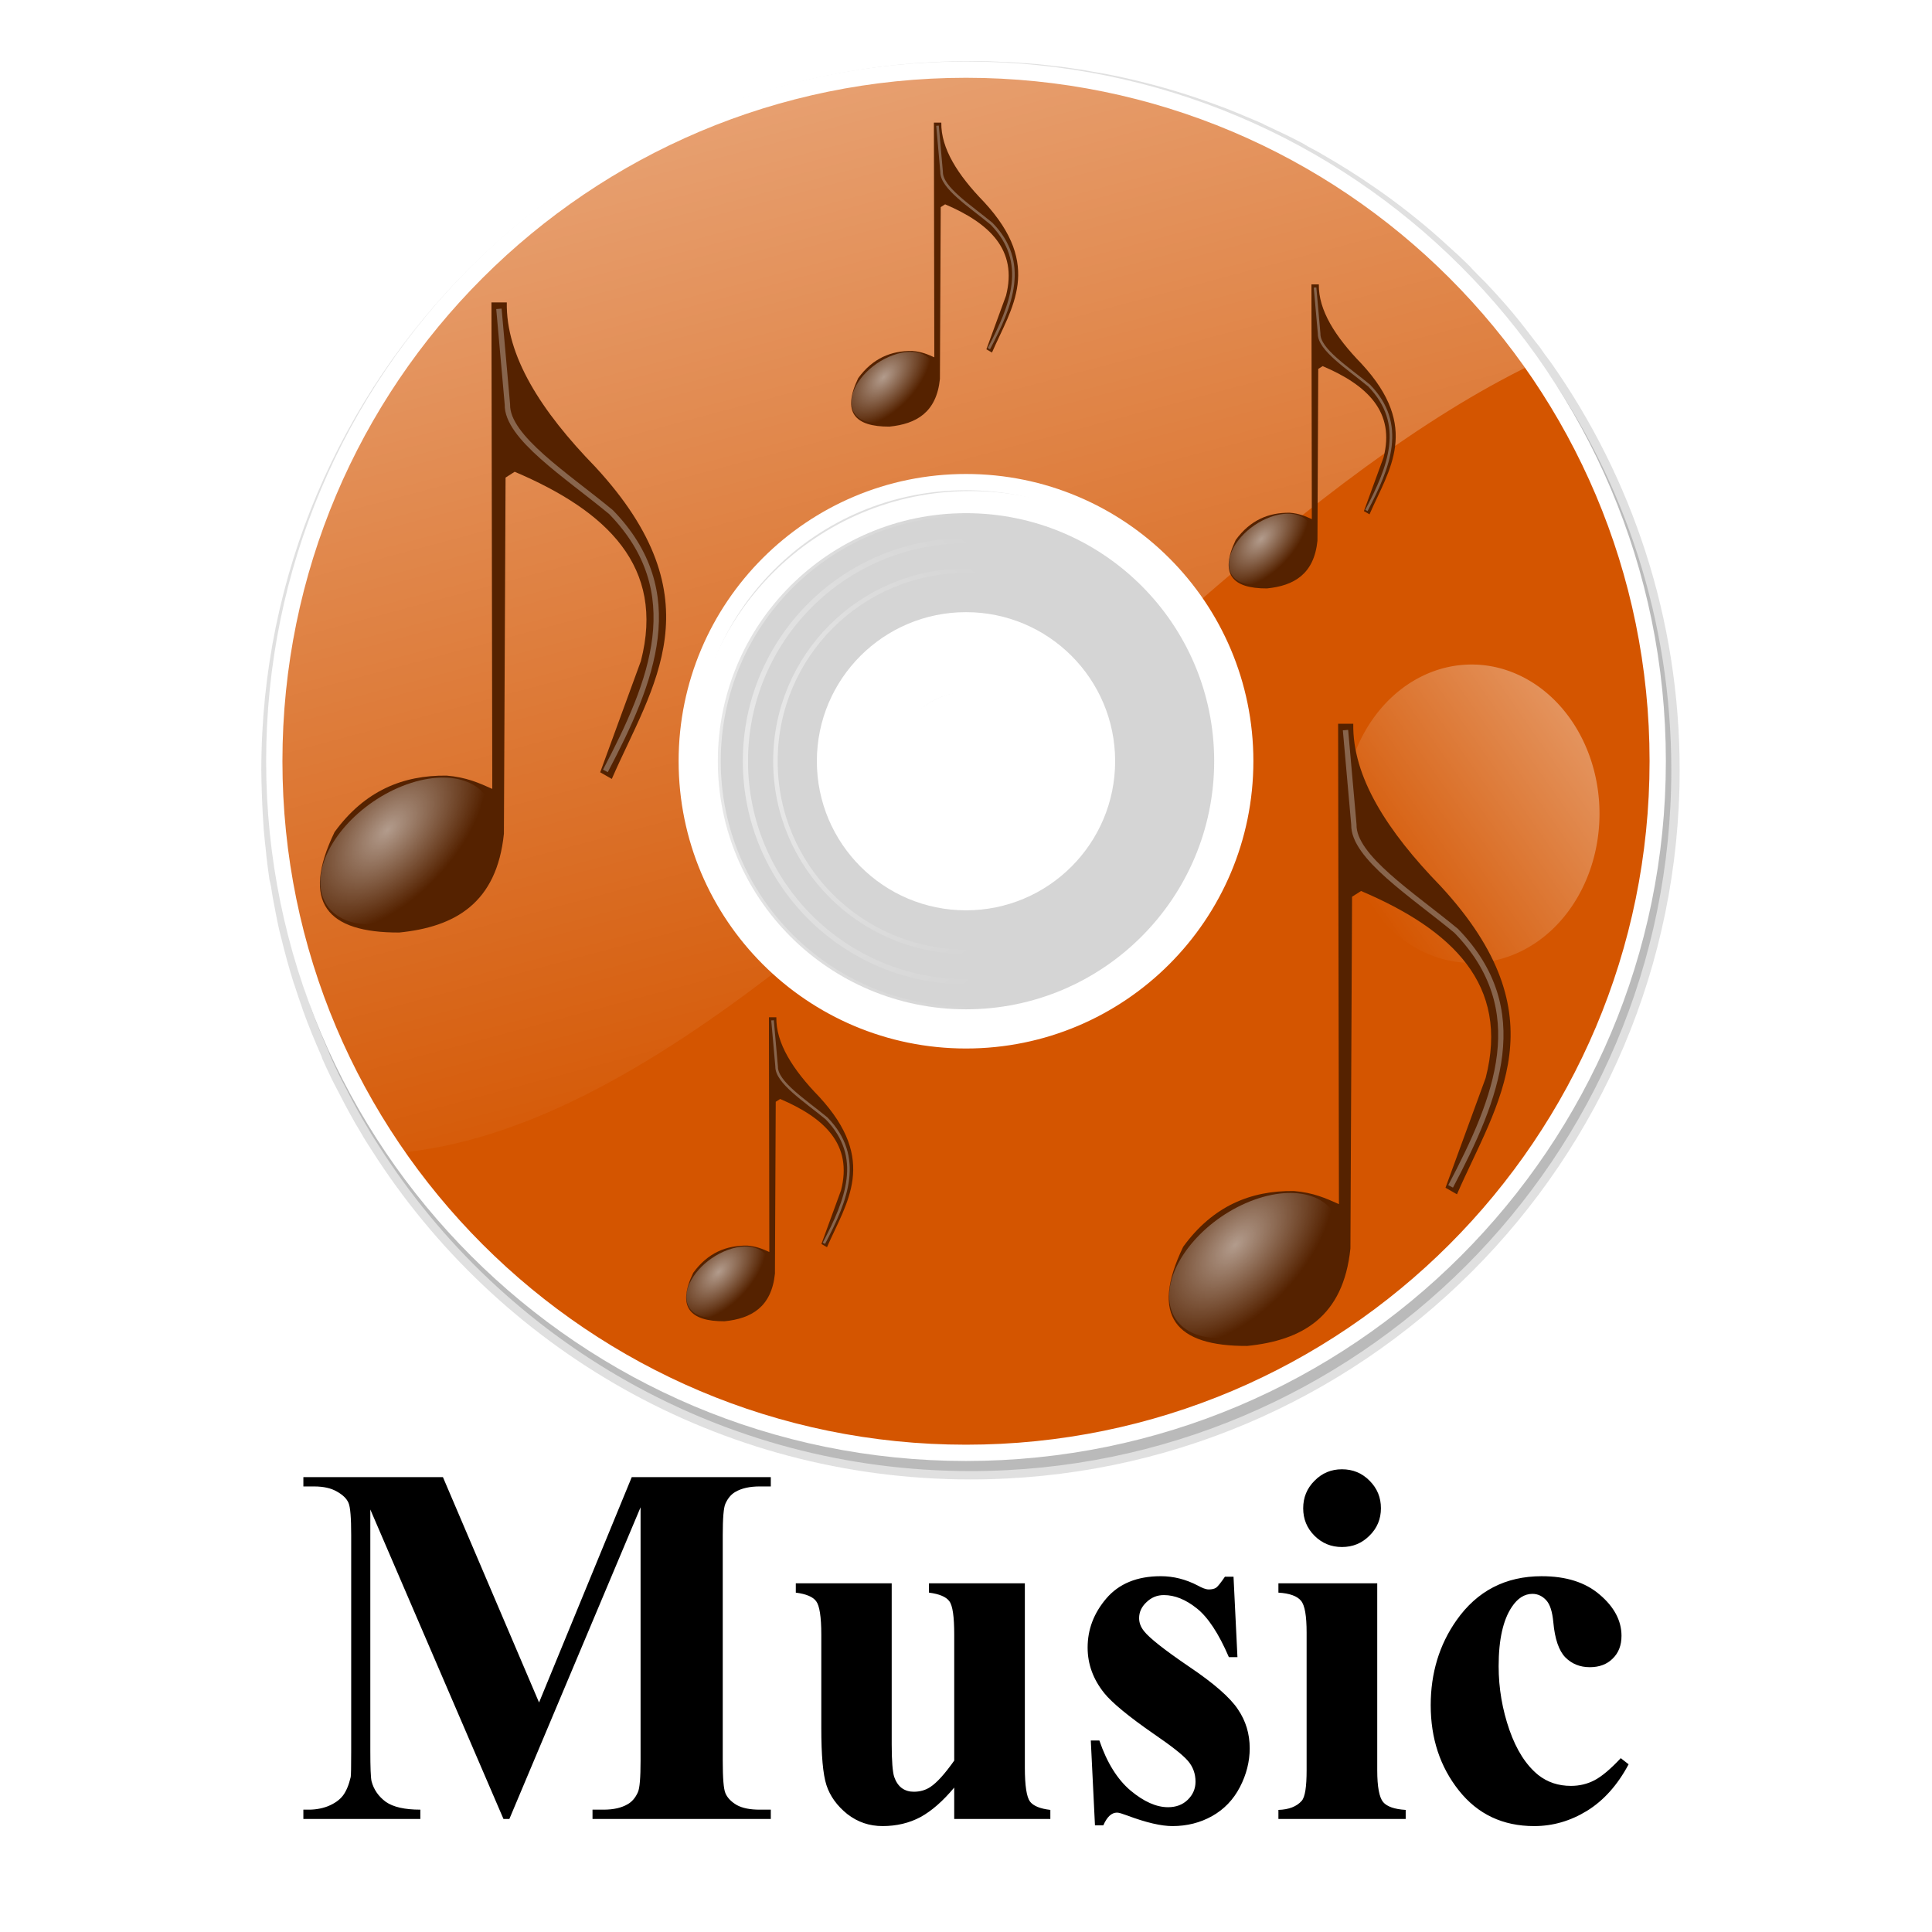 <?xml version="1.0" encoding="UTF-8" standalone="no"?>
<!-- Created with Inkscape (http://www.inkscape.org/) -->

<svg
   xmlns:dc="http://purl.org/dc/elements/1.1/"
   xmlns:cc="http://creativecommons.org/ns#"
   xmlns:rdf="http://www.w3.org/1999/02/22-rdf-syntax-ns#"
   xmlns:svg="http://www.w3.org/2000/svg"
   xmlns="http://www.w3.org/2000/svg"
   xmlns:xlink="http://www.w3.org/1999/xlink"
   xmlns:sodipodi="http://sodipodi.sourceforge.net/DTD/sodipodi-0.dtd"
   xmlns:inkscape="http://www.inkscape.org/namespaces/inkscape"
   width="256"
   height="256"
   id="svg2"
   version="1.1"
   inkscape:version="0.48.3.1 r9886"
   sodipodi:docname="music.svg"
   inkscape:export-filename="/home/hb205/Masa  st  /music.png"
   inkscape:export-xdpi="300"
   inkscape:export-ydpi="300">
  <defs
     id="defs4">
    <inkscape:path-effect
       effect="spiro"
       id="path-effect3947"
       is_visible="true" />
    <linearGradient
       inkscape:collect="always"
       id="linearGradient3937">
      <stop
         style="stop-color:#ffffff;stop-opacity:1;"
         offset="0"
         id="stop3939" />
      <stop
         style="stop-color:#ffffff;stop-opacity:0;"
         offset="1"
         id="stop3941" />
    </linearGradient>
    <inkscape:path-effect
       effect="spiro"
       id="path-effect3932"
       is_visible="true" />
    <inkscape:path-effect
       effect="spiro"
       id="path-effect3912"
       is_visible="true" />
    <linearGradient
       inkscape:collect="always"
       id="linearGradient3862">
      <stop
         style="stop-color:#ffffff;stop-opacity:1;"
         offset="0"
         id="stop3864" />
      <stop
         style="stop-color:#ffffff;stop-opacity:0;"
         offset="1"
         id="stop3866" />
    </linearGradient>
    <linearGradient
       inkscape:collect="always"
       id="linearGradient3852">
      <stop
         style="stop-color:#ffffff;stop-opacity:1;"
         offset="0"
         id="stop3854" />
      <stop
         style="stop-color:#ffffff;stop-opacity:0;"
         offset="1"
         id="stop3856" />
    </linearGradient>
    <inkscape:path-effect
       effect="spiro"
       id="path-effect3838"
       is_visible="true" />
    <inkscape:path-effect
       effect="spiro"
       id="path-effect3822"
       is_visible="true" />
    <inkscape:path-effect
       effect="spiro"
       id="path-effect3807"
       is_visible="true" />
    <linearGradient
       inkscape:collect="always"
       id="linearGradient3781">
      <stop
         style="stop-color:#ffffff;stop-opacity:1;"
         offset="0"
         id="stop3783" />
      <stop
         style="stop-color:#ffffff;stop-opacity:0;"
         offset="1"
         id="stop3785" />
    </linearGradient>
    <filter
       inkscape:collect="always"
       id="filter3893">
      <feGaussianBlur
         inkscape:collect="always"
         stdDeviation="2.749"
         id="feGaussianBlur3895" />
    </filter>
    <linearGradient
       inkscape:collect="always"
       xlink:href="#linearGradient3862"
       id="linearGradient3897"
       gradientUnits="userSpaceOnUse"
       x1="235.722"
       y1="74.378"
       x2="181.325"
       y2="112.427" />
    <linearGradient
       inkscape:collect="always"
       xlink:href="#linearGradient3852"
       id="linearGradient3899"
       gradientUnits="userSpaceOnUse"
       x1="57.073"
       y1="-58.197"
       x2="110.875"
       y2="143.638"
       gradientTransform="translate(0,803.496)" />
    <radialGradient
       inkscape:collect="always"
       xlink:href="#linearGradient3781"
       id="radialGradient3903"
       gradientUnits="userSpaceOnUse"
       gradientTransform="matrix(0.98,0.046,-0.047,1,50.301,2.024)"
       cx="101.842"
       cy="890.097"
       fx="101.842"
       fy="890.097"
       r="33.272" />
    <radialGradient
       inkscape:collect="always"
       xlink:href="#linearGradient3781"
       id="radialGradient3905"
       gradientUnits="userSpaceOnUse"
       gradientTransform="matrix(1.134,0.054,-0.055,1.158,38.078,-138.806)"
       cx="101.842"
       cy="890.097"
       fx="101.842"
       fy="890.097"
       r="33.272" />
    <radialGradient
       inkscape:collect="always"
       xlink:href="#linearGradient3781"
       id="radialGradient3907"
       gradientUnits="userSpaceOnUse"
       gradientTransform="matrix(1.276,0.06,-0.062,1.303,26.823,-268.481)"
       cx="101.842"
       cy="890.097"
       fx="101.842"
       fy="890.097"
       r="33.272" />
    <filter
       inkscape:collect="always"
       id="filter3966">
      <feGaussianBlur
         inkscape:collect="always"
         stdDeviation="0.575"
         id="feGaussianBlur3968" />
    </filter>
    <radialGradient
       inkscape:collect="always"
       xlink:href="#linearGradient3937"
       id="radialGradient3975"
       gradientUnits="userSpaceOnUse"
       gradientTransform="matrix(1.152,-0.259,0.032,1.019,-45.174,73.812)"
       cx="286.9"
       cy="48.771"
       fx="286.9"
       fy="48.771"
       r="4.519" />
    <radialGradient
       inkscape:collect="always"
       xlink:href="#linearGradient3937"
       id="radialGradient3985"
       gradientUnits="userSpaceOnUse"
       gradientTransform="matrix(1.152,-0.259,0.032,1.019,-45.174,73.812)"
       cx="286.9"
       cy="48.771"
       fx="286.9"
       fy="48.771"
       r="4.519" />
    <radialGradient
       inkscape:collect="always"
       xlink:href="#linearGradient3937"
       id="radialGradient3995"
       gradientUnits="userSpaceOnUse"
       gradientTransform="matrix(1.152,-0.259,0.032,1.019,-45.174,73.812)"
       cx="286.9"
       cy="48.771"
       fx="286.9"
       fy="48.771"
       r="4.519" />
    <radialGradient
       inkscape:collect="always"
       xlink:href="#linearGradient3937"
       id="radialGradient4005"
       gradientUnits="userSpaceOnUse"
       gradientTransform="matrix(1.152,-0.259,0.032,1.019,-45.174,73.812)"
       cx="286.9"
       cy="48.771"
       fx="286.9"
       fy="48.771"
       r="4.519" />
    <radialGradient
       inkscape:collect="always"
       xlink:href="#linearGradient3937"
       id="radialGradient4015"
       gradientUnits="userSpaceOnUse"
       gradientTransform="matrix(1.152,-0.259,0.032,1.019,-45.174,73.812)"
       cx="286.9"
       cy="48.771"
       fx="286.9"
       fy="48.771"
       r="4.519" />
  </defs>
  <sodipodi:namedview
     id="base"
     pagecolor="#ffffff"
     bordercolor="#666666"
     borderopacity="1.0"
     inkscape:pageopacity="0.0"
     inkscape:pageshadow="2"
     inkscape:zoom="1.189401"
     inkscape:cx="219.5041"
     inkscape:cy="151.79592"
     inkscape:document-units="px"
     inkscape:current-layer="layer1"
     showgrid="false"
     inkscape:window-width="1600"
     inkscape:window-height="843"
     inkscape:window-x="0"
     inkscape:window-y="27"
     inkscape:window-maximized="1" />
  <g
     inkscape:label="Layer 1"
     inkscape:groupmode="layer"
     id="layer1"
     transform="translate(0,-796.362)">
    <path
       style="opacity:0.55;fill:#1a1a1a;fill-opacity:1;stroke:#ffffff;stroke-width:2.213;filter:url(#filter3893)"
       d="m 128.595,804.457 c -51.898,0 -93.969,42.039 -93.969,93.938 0,0.962 0.034,1.951 0.062,2.906 0.017,0.547 0.037,1.081 0.062,1.625 0.043,0.908 0.088,1.817 0.156,2.719 0.015,0.192 0.015,0.371 0.031,0.562 0.083,1.01 0.198,2.031 0.312,3.031 0.016,0.138 0.015,0.268 0.031,0.406 0.125,1.051 0.246,2.116 0.406,3.156 0.053,0.345 0.162,0.656 0.219,1 0.085,0.516 0.156,1.049 0.25,1.562 0.122,0.668 0.239,1.306 0.375,1.969 0.157,0.765 0.294,1.523 0.469,2.281 0.074,0.32 0.173,0.65 0.25,0.969 0.489,2.022 1.038,4.032 1.656,6 0.048,0.152 0.108,0.286 0.156,0.438 0.299,0.936 0.61,1.858 0.938,2.781 0.064,0.181 0.122,0.382 0.188,0.562 0.721,1.994 1.525,3.946 2.375,5.875 0.06,0.136 0.096,0.302 0.156,0.438 0.397,0.889 0.796,1.751 1.219,2.625 0.199,0.412 0.42,0.81 0.625,1.219 0.111,0.221 0.231,0.437 0.344,0.656 0.281,0.549 0.552,1.083 0.844,1.625 0.426,0.794 0.864,1.595 1.312,2.375 0.292,0.507 0.605,1.03 0.906,1.531 0.089,0.148 0.161,0.29 0.25,0.438 0.333,0.547 0.688,1.085 1.031,1.625 16.678,26.214 45.978,43.625 79.344,43.625 51.898,0 93.969,-42.102 93.969,-94 0,-20.075 -6.274,-38.642 -17,-53.906 -0.29,-0.412 -0.61,-0.812 -0.906,-1.219 -0.246,-0.339 -0.468,-0.696 -0.719,-1.031 -0.009,-0.012 -0.022,-0.019 -0.031,-0.031 -0.155,-0.207 -0.344,-0.42 -0.5,-0.625 -0.902,-1.184 -1.794,-2.361 -2.75,-3.5 -0.054,-0.064 -0.102,-0.124 -0.156,-0.188 -0.034,-0.041 -0.059,-0.084 -0.094,-0.125 -1.157,-1.369 -2.361,-2.7 -3.594,-4 -0.062,-0.065 -0.125,-0.122 -0.188,-0.188 -0.262,-0.275 -0.547,-0.541 -0.812,-0.812 -0.288,-0.295 -0.552,-0.584 -0.844,-0.875 -0.032,-0.032 -0.062,-0.093 -0.094,-0.125 -0.563,-0.559 -1.142,-1.111 -1.719,-1.656 -0.093,-0.088 -0.188,-0.163 -0.281,-0.25 -0.463,-0.434 -0.935,-0.856 -1.406,-1.281 -0.212,-0.191 -0.442,-0.405 -0.656,-0.594 -0.691,-0.611 -1.354,-1.191 -2.062,-1.781 -0.7,-0.583 -1.408,-1.155 -2.125,-1.719 -1.302,-1.022 -2.644,-2.015 -4,-2.969 -0.163,-0.114 -0.337,-0.23 -0.5,-0.344 -2.267,-1.573 -4.594,-3.033 -7,-4.406 -0.013,-0.007 -0.019,-0.024 -0.031,-0.031 -0.597,-0.34 -1.239,-0.673 -1.844,-1 -0.214,-0.116 -0.41,-0.261 -0.625,-0.375 -1.508,-0.801 -3.038,-1.53 -4.594,-2.25 -0.14,-0.065 -0.266,-0.123 -0.406,-0.188 -0.117,-0.054 -0.226,-0.134 -0.344,-0.188 -0.733,-0.331 -1.476,-0.625 -2.219,-0.938 -0.778,-0.328 -1.555,-0.661 -2.344,-0.969 -0.085,-0.033 -0.165,-0.061 -0.25,-0.094 -0.875,-0.338 -1.768,-0.656 -2.656,-0.969 -0.891,-0.314 -1.784,-0.619 -2.688,-0.906 -3.129,-0.996 -6.333,-1.833 -9.594,-2.5 -0.489,-0.1 -0.977,-0.189 -1.469,-0.281 -0.54,-0.102 -1.082,-0.189 -1.625,-0.281 -0.409,-0.069 -0.808,-0.155 -1.219,-0.219 -0.096,-0.015 -0.216,-0.017 -0.312,-0.031 -0.851,-0.13 -1.704,-0.268 -2.562,-0.375 -0.137,-0.017 -0.269,-0.015 -0.406,-0.031 -0.829,-0.1 -1.665,-0.203 -2.5,-0.281 -0.693,-0.065 -1.396,-0.107 -2.094,-0.156 -0.276,-0.02 -0.536,-0.045 -0.812,-0.062 -0.362,-0.022 -0.731,-0.044 -1.094,-0.062 -0.117,-0.006 -0.226,0.006 -0.344,0 -0.682,-0.032 -1.377,-0.076 -2.062,-0.094 -0.806,-0.02 -1.627,-0.031 -2.438,-0.031 z m 0,56.969 c 20.431,0 37,16.538 37,36.969 0,20.431 -16.569,37 -37,37 -20.431,0 -37,-16.569 -37,-37 0,-20.431 16.569,-36.969 37,-36.969 z m 0,19.938 c -9.416,0 -17.062,7.615 -17.062,17.031 0,9.416 7.646,17.062 17.062,17.062 9.416,0 17.062,-7.646 17.062,-17.062 0,-9.416 -7.646,-17.031 -17.062,-17.031 z m 0,6.594 c 5.778,0 10.469,4.659 10.469,10.438 0,5.778 -4.691,10.5 -10.469,10.5 -5.778,0 -10.469,-4.722 -10.469,-10.5 0,-5.778 4.691,-10.438 10.469,-10.438 z"
       id="path3914"
       inkscape:connector-curvature="0" />
    <path
       style="fill:#000000;fill-opacity:1;stroke:none"
       d="m 177.814,991.049 c -1.425,4e-5 -2.638,0.503 -3.639,1.527 -1.002,1.002 -1.495,2.215 -1.495,3.639 0,1.425 0.493,2.638 1.495,3.639 1.002,1.002 2.214,1.495 3.639,1.495 1.425,0 2.637,-0.493 3.639,-1.495 1.024,-1.002 1.527,-2.214 1.527,-3.639 -1e-5,-1.425 -0.493,-2.637 -1.495,-3.639 -1.002,-1.024 -2.225,-1.527 -3.672,-1.527 z m -137.615,1.04 0,1.235 1.43,0 c 1.269,5e-5 2.265,0.237 3.022,0.682 0.757,0.423 1.282,0.916 1.527,1.495 0.245,0.557 0.357,1.996 0.357,4.289 l 0,28.66 c -1.2e-5,2.026 -0.02,3.135 -0.065,3.38 -0.245,1.046 -0.595,1.891 -1.04,2.47 -0.445,0.579 -1.114,1.041 -1.982,1.397 -0.868,0.334 -1.793,0.477 -2.795,0.455 l -0.455,0 0,1.235 15.5,0 0,-1.235 c -2.071,0 -3.602,-0.35 -4.582,-1.04 -0.957,-0.713 -1.595,-1.616 -1.885,-2.73 -0.111,-0.512 -0.162,-1.868 -0.162,-4.094 l 0,-31.91 17.645,41.008 0.78,0 17.385,-41.301 0,33.567 c -4.2e-5,2.271 -0.113,3.658 -0.357,4.192 -0.334,0.757 -0.808,1.281 -1.365,1.592 -0.802,0.468 -1.849,0.715 -3.184,0.715 l -1.462,0 0,1.235 23.624,0 0,-1.235 -1.462,0 c -1.269,0 -2.298,-0.194 -3.054,-0.617 -0.757,-0.445 -1.25,-0.981 -1.495,-1.56 -0.245,-0.579 -0.357,-2.006 -0.357,-4.322 l 0,-29.863 c -5.2e-5,-2.249 0.112,-3.657 0.357,-4.192 0.334,-0.735 0.776,-1.248 1.332,-1.56 0.801,-0.468 1.881,-0.715 3.217,-0.715 l 1.462,0 0,-1.235 -18.424,0 -12.283,29.863 -12.738,-29.863 -18.489,0 z m 113.601,13.128 c -3.139,0 -5.544,0.998 -7.214,2.957 -1.648,1.937 -2.47,4.094 -2.47,6.499 0,2.204 0.74,4.218 2.21,6.044 1.002,1.247 3.19,3.067 6.596,5.426 2.316,1.581 3.816,2.763 4.484,3.542 0.668,0.779 1.007,1.693 1.007,2.762 -2e-5,0.935 -0.35,1.737 -1.04,2.405 -0.668,0.646 -1.531,0.975 -2.6,0.975 -1.559,0 -3.213,-0.74 -4.972,-2.21 -1.737,-1.469 -3.125,-3.69 -4.127,-6.629 l -1.137,0 0.552,11.243 1.105,0 c 0.49,-1.113 1.085,-1.69 1.82,-1.69 0.245,0 0.697,0.145 1.365,0.39 2.494,0.935 4.487,1.397 5.979,1.397 1.915,0 3.683,-0.442 5.264,-1.332 1.581,-0.89 2.804,-2.164 3.672,-3.834 0.868,-1.67 1.3,-3.398 1.3,-5.134 -2e-5,-1.915 -0.513,-3.63 -1.56,-5.167 -1.024,-1.558 -3.194,-3.45 -6.466,-5.654 -3.273,-2.227 -5.267,-3.799 -5.979,-4.712 -0.445,-0.557 -0.65,-1.121 -0.65,-1.722 -10e-6,-0.801 0.329,-1.511 0.975,-2.112 0.646,-0.623 1.394,-0.942 2.307,-0.942 1.447,0 2.907,0.597 4.354,1.755 1.469,1.158 2.899,3.305 4.257,6.466 l 1.137,0 -0.52,-10.658 -1.137,0 c -0.534,0.779 -0.925,1.284 -1.17,1.462 -0.245,0.156 -0.574,0.227 -0.975,0.227 -0.379,0 -0.861,-0.186 -1.462,-0.52 -1.581,-0.824 -3.215,-1.235 -4.907,-1.235 z m 50.497,0 c -4.809,0 -8.57,1.953 -11.308,5.849 -2.271,3.228 -3.412,6.991 -3.412,11.243 0,4.408 1.243,8.169 3.737,11.308 2.494,3.139 5.812,4.712 9.976,4.712 2.471,0 4.804,-0.679 6.986,-2.015 2.204,-1.358 4.055,-3.413 5.524,-6.174 l -1.04,-0.812 c -1.336,1.425 -2.497,2.413 -3.477,2.925 -0.98,0.512 -2.029,0.748 -3.119,0.748 -1.67,0 -3.097,-0.472 -4.322,-1.43 -1.625,-1.314 -2.899,-3.307 -3.834,-5.979 -0.935,-2.694 -1.43,-5.51 -1.43,-8.449 -1e-5,-3.54 0.597,-6.149 1.755,-7.864 0.757,-1.135 1.661,-1.722 2.73,-1.722 0.69,0 1.308,0.288 1.82,0.845 0.512,0.557 0.809,1.522 0.942,2.925 0.2,2.227 0.746,3.778 1.592,4.647 0.868,0.868 1.936,1.3 3.249,1.3 1.247,0 2.265,-0.38 3.022,-1.137 0.779,-0.757 1.17,-1.753 1.17,-3.022 -3e-5,-2.004 -0.977,-3.834 -2.892,-5.459 -1.893,-1.625 -4.44,-2.437 -7.669,-2.437 z m -98.849,0.942 0,1.235 c 1.38,0.178 2.274,0.558 2.697,1.137 0.445,0.579 0.682,2.059 0.682,4.419 l 0,12.38 c -1e-5,3.607 0.215,6.124 0.682,7.571 0.468,1.447 1.404,2.743 2.762,3.834 1.38,1.069 2.92,1.592 4.679,1.592 1.848,0 3.545,-0.401 5.037,-1.202 1.492,-0.824 2.96,-2.118 4.452,-3.899 l 0,4.159 12.738,0 0,-1.202 c -1.358,-0.156 -2.252,-0.526 -2.697,-1.105 -0.445,-0.601 -0.682,-2.102 -0.682,-4.484 l 0,-24.436 -12.705,0 0,1.235 c 1.38,0.178 2.274,0.558 2.697,1.137 0.445,0.579 0.65,2.059 0.65,4.419 l 0,16.702 c -1.247,1.759 -2.294,2.93 -3.184,3.509 -0.646,0.423 -1.376,0.617 -2.177,0.617 -0.601,0 -1.125,-0.153 -1.592,-0.487 -0.445,-0.334 -0.785,-0.849 -1.007,-1.495 -0.2,-0.646 -0.325,-2.063 -0.325,-4.289 l 0,-21.349 -12.705,0 z m 63.949,0 0,1.235 c 1.469,0.089 2.477,0.449 2.99,1.072 0.512,0.601 0.747,2.02 0.747,4.224 l 0,18.23 c 0,2.204 -0.205,3.55 -0.65,4.062 -0.668,0.757 -1.707,1.158 -3.087,1.202 l 0,1.202 16.865,0 0,-1.202 c -1.492,-0.089 -2.477,-0.439 -2.99,-1.04 -0.512,-0.624 -0.78,-2.02 -0.78,-4.224 l 0,-24.761 -13.095,0 z"
       id="rect2985"
       inkscape:connector-curvature="0" />
    <path
       style="fill:#d45500;fill-opacity:1;stroke:#ffffff;stroke-width:2.158"
       d="m 128,805.59 c -50.613,0 -91.656,41.012 -91.656,91.625 0,50.613 41.043,91.656 91.656,91.656 50.613,0 91.656,-41.043 91.656,-91.656 0,-50.613 -41.043,-91.625 -91.656,-91.625 z m 0,54.656 c 20.431,0 37,16.538 37,36.969 0,20.431 -16.569,37 -37,37 -20.431,0 -37,-16.569 -37,-37 0,-20.431 16.569,-36.969 37,-36.969 z"
       id="path3007"
       inkscape:connector-curvature="0" />
    <path
       style="opacity:0.68;fill:url(#linearGradient3899);fill-opacity:1;stroke:none"
       d="m 128,805.59 c -50.613,0 -91.656,41.012 -91.656,91.625 0,19.279 5.955,37.175 16.125,51.938 16.698,-1.422 33.698,-11.214 50.812,-24.438 C 95.749,917.941 91,908.14 91,897.215 c 0,-20.431 16.569,-36.969 37,-36.969 12.688,0 23.897,6.366 30.562,16.094 14.883,-12.961 29.748,-24.578 44.5,-31.719 C 186.48,821.022 159.035,805.59 128,805.59 z"
       id="path3836"
       inkscape:connector-curvature="0" />
    <path
       sodipodi:type="arc"
       style="opacity:0.68;fill:url(#linearGradient3897);fill-opacity:1;stroke:none"
       id="path3860"
       sodipodi:cx="194.99817"
       sodipodi:cy="100.68514"
       sodipodi:rx="16.943439"
       sodipodi:ry="19.767345"
       d="m 211.942,100.685 a 16.943,19.767 0 1 1 -33.887,0 16.943,19.767 0 1 1 33.887,0 z"
       transform="translate(0,803.496)" />
    <path
       id="path3011"
       d="m 128,864.359 c -18.159,0 -32.885,14.699 -32.885,32.857 0,18.159 14.726,32.885 32.885,32.885 18.159,0 32.885,-14.726 32.885,-32.885 0,-18.159 -14.726,-32.857 -32.885,-32.857 z m 0,17.72 c 8.369,0 15.165,6.768 15.165,15.137 0,8.369 -6.796,15.165 -15.165,15.165 -8.369,0 -15.165,-6.796 -15.165,-15.165 0,-8.369 6.796,-15.137 15.165,-15.137 z"
       style="opacity:0.55;fill:#b3b3b3;stroke:url(#radialGradient3907);stroke-width:0.774"
       inkscape:connector-curvature="0" />
    <path
       inkscape:connector-curvature="0"
       style="opacity:0.55;fill:none;stroke:url(#radialGradient3905);stroke-width:0.688"
       d="m 128,868.016 c -16.139,0 -29.227,13.064 -29.227,29.202 0,16.139 13.088,29.227 29.227,29.227 16.139,0 29.227,-13.088 29.227,-29.227 0,-16.139 -13.088,-29.202 -29.227,-29.202 z m 0,15.749 c 7.438,0 13.478,6.015 13.478,13.453 0,7.438 -6.04,13.478 -13.478,13.478 -7.438,0 -13.478,-6.04 -13.478,-13.478 0,-7.438 6.04,-13.453 13.478,-13.453 z"
       id="path3789" />
    <path
       id="path3793"
       d="m 128,871.987 c -13.945,0 -25.254,11.288 -25.254,25.233 0,13.945 11.309,25.254 25.254,25.254 13.945,0 25.254,-11.309 25.254,-25.254 0,-13.945 -11.309,-25.233 -25.254,-25.233 z m 0,13.608 c 6.427,0 11.646,5.197 11.646,11.625 0,6.427 -5.219,11.646 -11.646,11.646 -6.427,0 -11.646,-5.219 -11.646,-11.646 0,-6.427 5.219,-11.625 11.646,-11.625 z"
       style="opacity:0.55;fill:none;stroke:url(#radialGradient3903);stroke-width:0.595"
       inkscape:connector-curvature="0" />
    <path
       inkscape:connector-curvature="0"
       style="fill:#ffffff;stroke:none"
       d="m 128,877.476 c -10.913,0 -19.762,8.833 -19.762,19.746 0,10.913 8.85,19.762 19.762,19.762 10.913,0 19.762,-8.85 19.762,-19.762 0,-10.913 -8.85,-19.746 -19.762,-19.746 z m 0,10.649 c 5.03,0 9.113,4.067 9.113,9.097 0,5.03 -4.084,9.113 -9.113,9.113 -5.03,0 -9.113,-4.084 -9.113,-9.113 0,-5.03 4.084,-9.097 9.113,-9.097 z"
       id="path3797" />
    <g
       id="g3970"
       transform="matrix(1.428,0,0,1.428,-358.755,-300.582)">
      <path
         sodipodi:nodetypes="cccccccccccccc"
         inkscape:connector-curvature="0"
         id="path3930"
         d="m 296.83,796.228 1.425,0 c -0.089,4.971 3.169,10.076 8.204,15.253 11.429,12.348 5.28,20.359 1.541,28.965 l -1.078,-0.616 3.775,-10.322 c 2.266,-8.765 -3.132,-13.914 -11.709,-17.564 l -0.847,0.539 -0.154,33.047 c -0.659,6.452 -4.548,8.646 -9.706,9.167 -6.706,0.029 -9.159,-2.779 -6.009,-9.321 2.802,-3.849 6.366,-5.287 10.399,-5.238 1.813,0.144 3.026,0.687 4.237,1.233 l -0.077,-45.142"
         style="fill:#552200;fill-opacity:1;stroke:none" />
      <path
         transform="matrix(1.773,-0.635,0,1.731,-221.496,942.205)"
         d="m 292.427,50.697 c 0,1.973 -2.023,3.573 -4.519,3.573 -2.496,0 -4.519,-1.6 -4.519,-3.573 0,-1.973 2.023,-3.573 4.519,-3.573 2.496,0 4.519,1.6 4.519,3.573 z"
         sodipodi:ry="3.5732272"
         sodipodi:rx="4.5190816"
         sodipodi:cy="50.697075"
         sodipodi:cx="287.90753"
         id="path3935"
         style="opacity:0.55;fill:url(#radialGradient3975);fill-opacity:1;stroke:none"
         sodipodi:type="arc" />
      <path
         sodipodi:nodetypes="cccc"
         inkscape:connector-curvature="0"
         id="path3945"
         d="m 297.524,0.462 0.788,8.881 c -0.068,3.021 5.488,6.569 9.616,9.984 7.183,7.392 3.877,15.657 -0.525,24.014"
         style="opacity:0.55;fill:none;stroke:#ffffff;stroke-width:0.5;stroke-linecap:butt;stroke-linejoin:miter;stroke-opacity:1;filter:url(#filter3966)"
         transform="translate(0,796.362)" />
    </g>
    <g
       transform="matrix(1.41,0,0,1.41,-241.224,-230.417)"
       id="g3977">
      <path
         style="fill:#552200;fill-opacity:1;stroke:none"
         d="m 296.83,796.228 1.425,0 c -0.089,4.971 3.169,10.076 8.204,15.253 11.429,12.348 5.28,20.359 1.541,28.965 l -1.078,-0.616 3.775,-10.322 c 2.266,-8.765 -3.132,-13.914 -11.709,-17.564 l -0.847,0.539 -0.154,33.047 c -0.659,6.452 -4.548,8.646 -9.706,9.167 -6.706,0.029 -9.159,-2.779 -6.009,-9.321 2.802,-3.849 6.366,-5.287 10.399,-5.238 1.813,0.144 3.026,0.687 4.237,1.233 l -0.077,-45.142"
         id="path3979"
         inkscape:connector-curvature="0"
         sodipodi:nodetypes="cccccccccccccc" />
      <path
         sodipodi:type="arc"
         style="opacity:0.55;fill:url(#radialGradient3985);fill-opacity:1;stroke:none"
         id="path3981"
         sodipodi:cx="287.90753"
         sodipodi:cy="50.697075"
         sodipodi:rx="4.5190816"
         sodipodi:ry="3.5732272"
         d="m 292.427,50.697 c 0,1.973 -2.023,3.573 -4.519,3.573 -2.496,0 -4.519,-1.6 -4.519,-3.573 0,-1.973 2.023,-3.573 4.519,-3.573 2.496,0 4.519,1.6 4.519,3.573 z"
         transform="matrix(1.773,-0.635,0,1.731,-221.496,942.205)" />
      <path
         transform="translate(0,796.362)"
         style="opacity:0.55;fill:none;stroke:#ffffff;stroke-width:0.5;stroke-linecap:butt;stroke-linejoin:miter;stroke-opacity:1;filter:url(#filter3966)"
         d="m 297.524,0.462 0.788,8.881 c -0.068,3.021 5.488,6.569 9.616,9.984 7.183,7.392 3.877,15.657 -0.525,24.014"
         id="path3983"
         inkscape:connector-curvature="0"
         sodipodi:nodetypes="cccc" />
    </g>
    <g
       transform="matrix(0.689,0,0,0.689,-30.744,285.446)"
       id="g3987">
      <path
         style="fill:#552200;fill-opacity:1;stroke:none"
         d="m 296.83,796.228 1.425,0 c -0.089,4.971 3.169,10.076 8.204,15.253 11.429,12.348 5.28,20.359 1.541,28.965 l -1.078,-0.616 3.775,-10.322 c 2.266,-8.765 -3.132,-13.914 -11.709,-17.564 l -0.847,0.539 -0.154,33.047 c -0.659,6.452 -4.548,8.646 -9.706,9.167 -6.706,0.029 -9.159,-2.779 -6.009,-9.321 2.802,-3.849 6.366,-5.287 10.399,-5.238 1.813,0.144 3.026,0.687 4.237,1.233 l -0.077,-45.142"
         id="path3989"
         inkscape:connector-curvature="0"
         sodipodi:nodetypes="cccccccccccccc" />
      <path
         sodipodi:type="arc"
         style="opacity:0.55;fill:url(#radialGradient3995);fill-opacity:1;stroke:none"
         id="path3991"
         sodipodi:cx="287.90753"
         sodipodi:cy="50.697075"
         sodipodi:rx="4.5190816"
         sodipodi:ry="3.5732272"
         d="m 292.427,50.697 c 0,1.973 -2.023,3.573 -4.519,3.573 -2.496,0 -4.519,-1.6 -4.519,-3.573 0,-1.973 2.023,-3.573 4.519,-3.573 2.496,0 4.519,1.6 4.519,3.573 z"
         transform="matrix(1.773,-0.635,0,1.731,-221.496,942.205)" />
      <path
         transform="translate(0,796.362)"
         style="opacity:0.55;fill:none;stroke:#ffffff;stroke-width:0.5;stroke-linecap:butt;stroke-linejoin:miter;stroke-opacity:1;filter:url(#filter3966)"
         d="m 297.524,0.462 0.788,8.881 c -0.068,3.021 5.488,6.569 9.616,9.984 7.183,7.392 3.877,15.657 -0.525,24.014"
         id="path3993"
         inkscape:connector-curvature="0"
         sodipodi:nodetypes="cccc" />
    </g>
    <g
       id="g3997"
       transform="matrix(0.689,0,0,0.689,-80.769,264.006)">
      <path
         sodipodi:nodetypes="cccccccccccccc"
         inkscape:connector-curvature="0"
         id="path3999"
         d="m 296.83,796.228 1.425,0 c -0.089,4.971 3.169,10.076 8.204,15.253 11.429,12.348 5.28,20.359 1.541,28.965 l -1.078,-0.616 3.775,-10.322 c 2.266,-8.765 -3.132,-13.914 -11.709,-17.564 l -0.847,0.539 -0.154,33.047 c -0.659,6.452 -4.548,8.646 -9.706,9.167 -6.706,0.029 -9.159,-2.779 -6.009,-9.321 2.802,-3.849 6.366,-5.287 10.399,-5.238 1.813,0.144 3.026,0.687 4.237,1.233 l -0.077,-45.142"
         style="fill:#552200;fill-opacity:1;stroke:none" />
      <path
         transform="matrix(1.773,-0.635,0,1.731,-221.496,942.205)"
         d="m 292.427,50.697 c 0,1.973 -2.023,3.573 -4.519,3.573 -2.496,0 -4.519,-1.6 -4.519,-3.573 0,-1.973 2.023,-3.573 4.519,-3.573 2.496,0 4.519,1.6 4.519,3.573 z"
         sodipodi:ry="3.5732272"
         sodipodi:rx="4.5190816"
         sodipodi:cy="50.697075"
         sodipodi:cx="287.90753"
         id="path4001"
         style="opacity:0.55;fill:url(#radialGradient4005);fill-opacity:1;stroke:none"
         sodipodi:type="arc" />
      <path
         sodipodi:nodetypes="cccc"
         inkscape:connector-curvature="0"
         id="path4003"
         d="m 297.524,0.462 0.788,8.881 c -0.068,3.021 5.488,6.569 9.616,9.984 7.183,7.392 3.877,15.657 -0.525,24.014"
         style="opacity:0.55;fill:none;stroke:#ffffff;stroke-width:0.5;stroke-linecap:butt;stroke-linejoin:miter;stroke-opacity:1;filter:url(#filter3966)"
         transform="translate(0,796.362)" />
    </g>
    <g
       transform="matrix(0.689,0,0,0.689,-102.629,382.553)"
       id="g4007">
      <path
         style="fill:#552200;fill-opacity:1;stroke:none"
         d="m 296.83,796.228 1.425,0 c -0.089,4.971 3.169,10.076 8.204,15.253 11.429,12.348 5.28,20.359 1.541,28.965 l -1.078,-0.616 3.775,-10.322 c 2.266,-8.765 -3.132,-13.914 -11.709,-17.564 l -0.847,0.539 -0.154,33.047 c -0.659,6.452 -4.548,8.646 -9.706,9.167 -6.706,0.029 -9.159,-2.779 -6.009,-9.321 2.802,-3.849 6.366,-5.287 10.399,-5.238 1.813,0.144 3.026,0.687 4.237,1.233 l -0.077,-45.142"
         id="path4009"
         inkscape:connector-curvature="0"
         sodipodi:nodetypes="cccccccccccccc" />
      <path
         sodipodi:type="arc"
         style="opacity:0.55;fill:url(#radialGradient4015);fill-opacity:1;stroke:none"
         id="path4011"
         sodipodi:cx="287.90753"
         sodipodi:cy="50.697075"
         sodipodi:rx="4.5190816"
         sodipodi:ry="3.5732272"
         d="m 292.427,50.697 c 0,1.973 -2.023,3.573 -4.519,3.573 -2.496,0 -4.519,-1.6 -4.519,-3.573 0,-1.973 2.023,-3.573 4.519,-3.573 2.496,0 4.519,1.6 4.519,3.573 z"
         transform="matrix(1.773,-0.635,0,1.731,-221.496,942.205)" />
      <path
         transform="translate(0,796.362)"
         style="opacity:0.55;fill:none;stroke:#ffffff;stroke-width:0.5;stroke-linecap:butt;stroke-linejoin:miter;stroke-opacity:1;filter:url(#filter3966)"
         d="m 297.524,0.462 0.788,8.881 c -0.068,3.021 5.488,6.569 9.616,9.984 7.183,7.392 3.877,15.657 -0.525,24.014"
         id="path4013"
         inkscape:connector-curvature="0"
         sodipodi:nodetypes="cccc" />
    </g>
  </g>
</svg>
